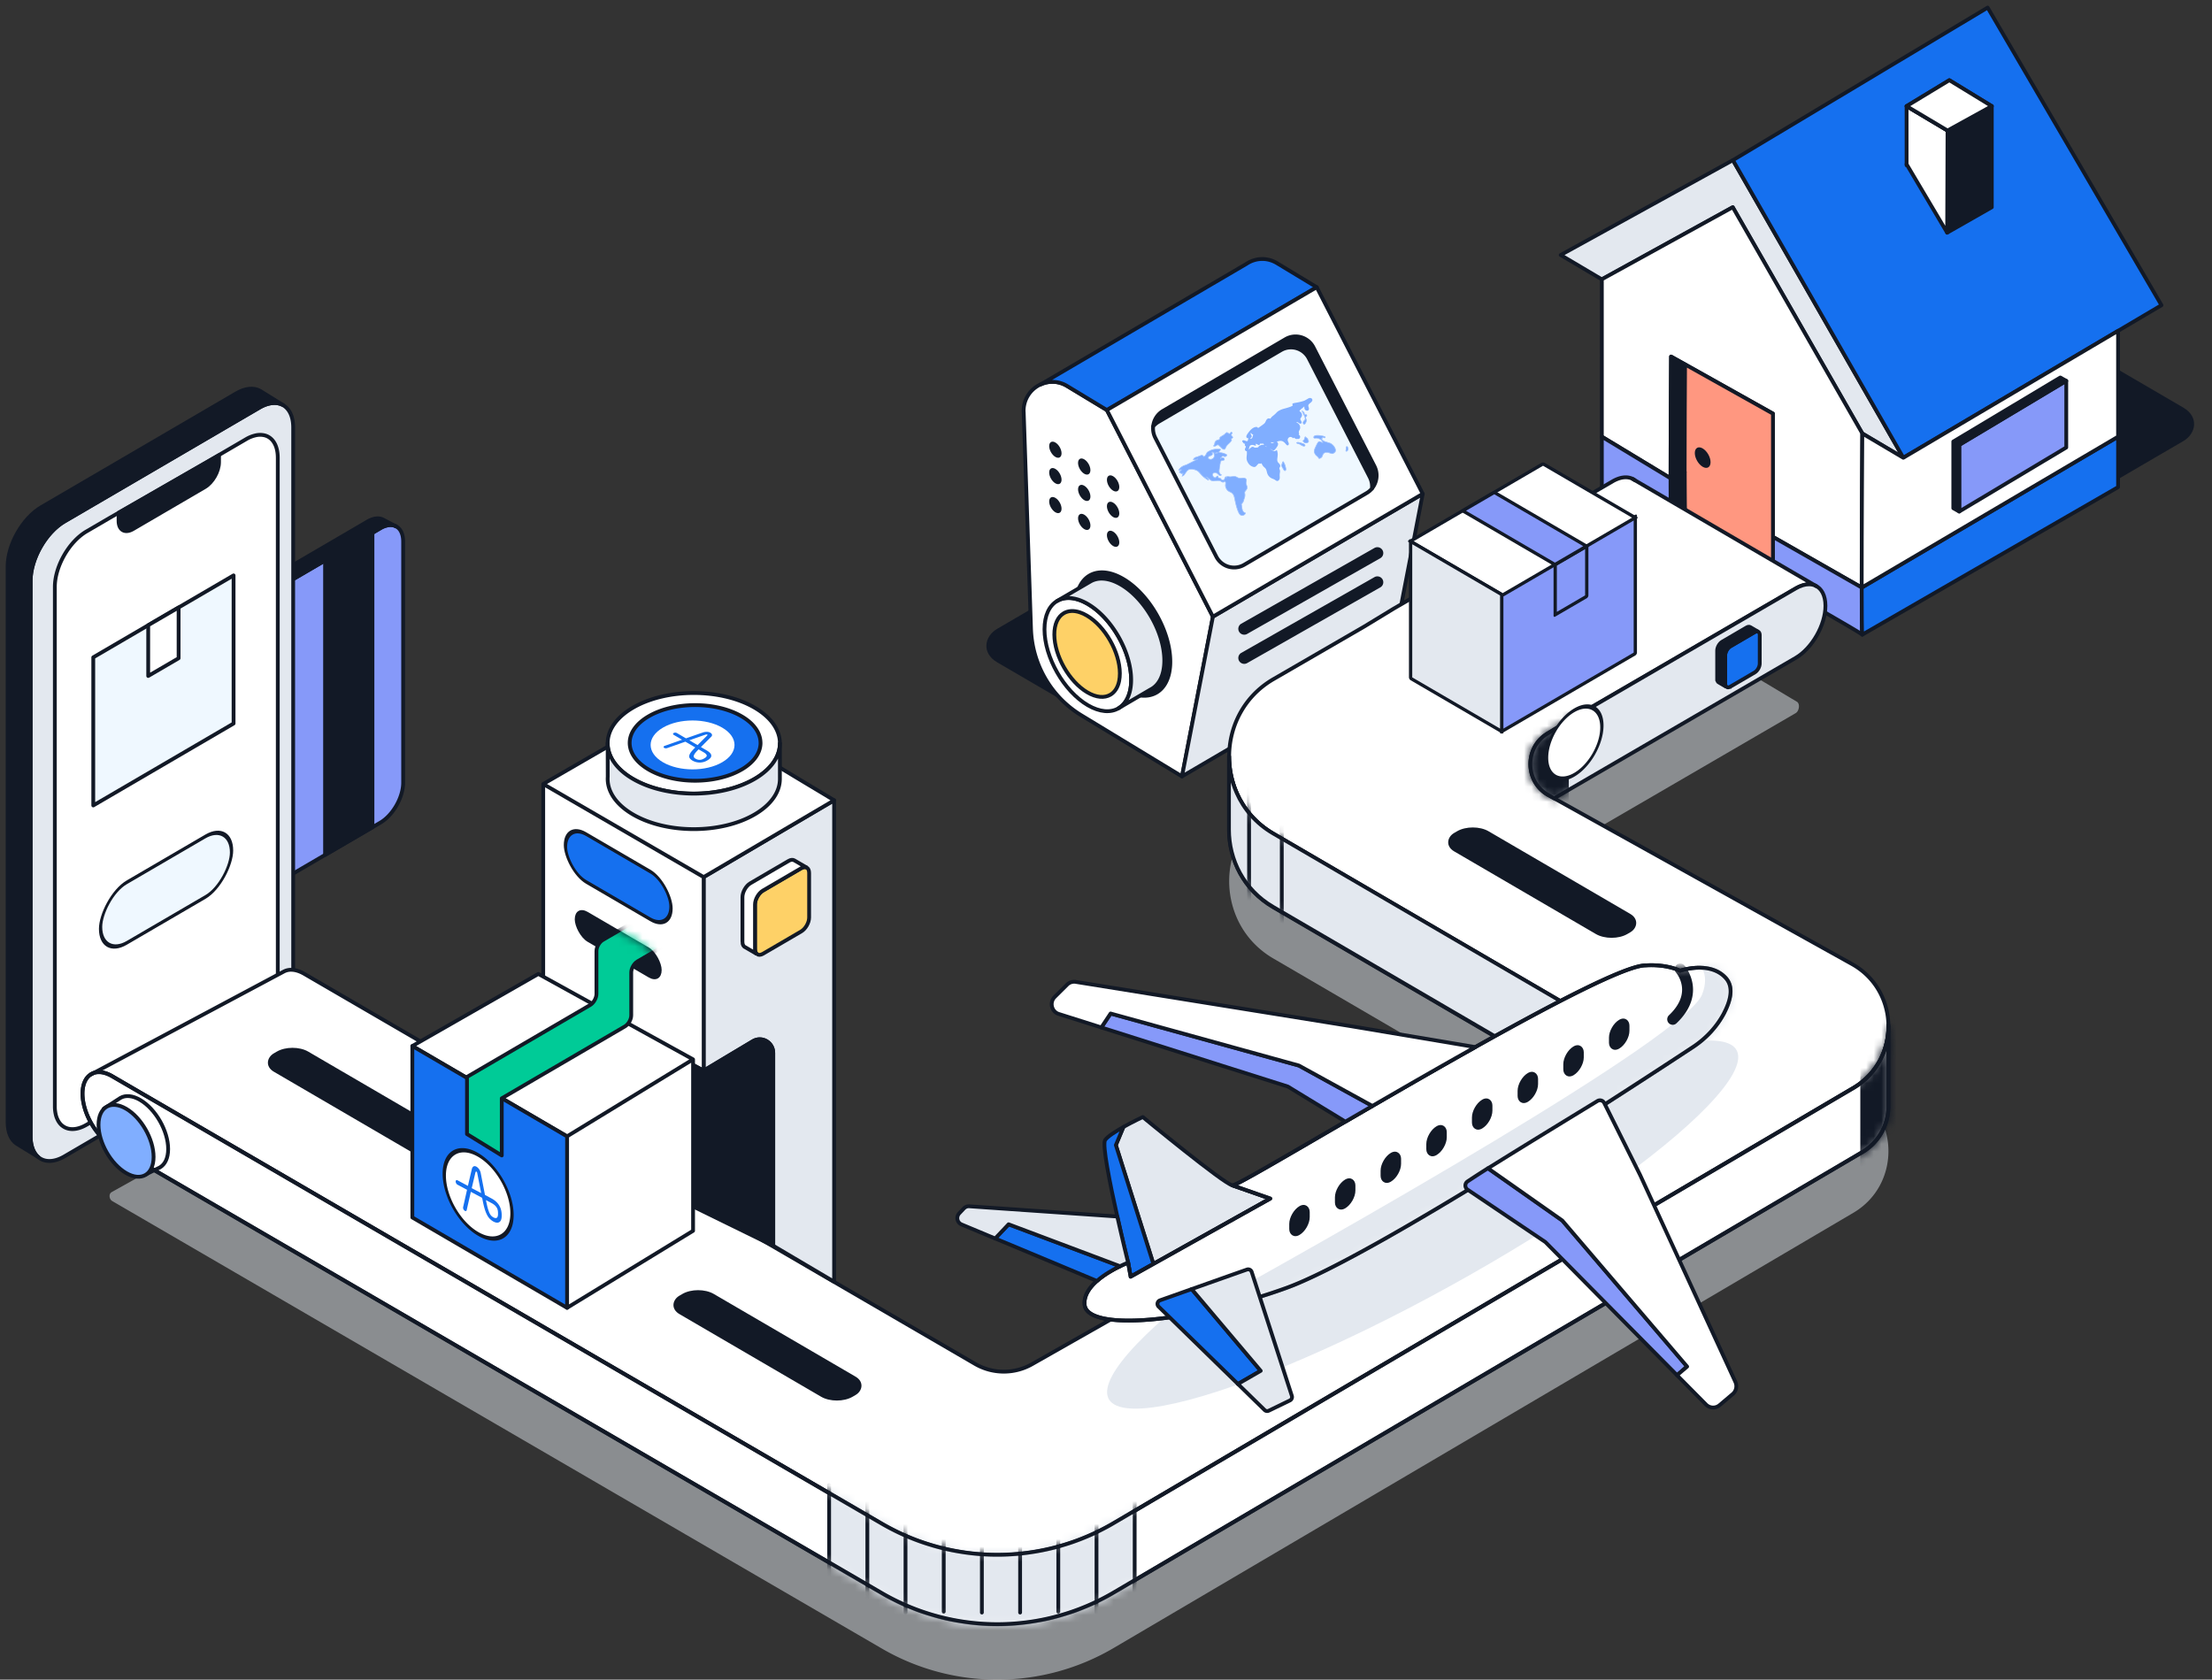 <svg width="291" height="221" viewBox="0 0 291 221" fill="none" xmlns="http://www.w3.org/2000/svg"><rect x="0" y="0" width="291" height="221" fill="#333333" stroke="none"/><rect width="32.363" height="38.589" rx="4.37" transform="matrix(.864 .504 -.864 .504 160.748 65.492)" fill="#121926"/><rect width="32.363" height="38.901" rx="4.37" transform="matrix(.864 .504 -.864 .504 263.041 39.523)" fill="#121926"/><path d="m250.391 60.23-5.393-3.194-17.044-29.767-17.223 9.487-5.413-3.204 22.655-12.478z" fill="#E3E8EF" stroke="#121926" stroke-width=".5" stroke-linecap="round" stroke-linejoin="round"/><path d="m284.352 40.157-5.705 3.371-28.255 16.7-22.417-39.154 11.774-7.053L261.486 1z" fill="#1570EF" stroke="#121926" stroke-width=".5" stroke-linecap="round" stroke-linejoin="round"/><path d="m244.918 77.305-11.684-6.669v-16.22l-11.561-6.478-1.834-1.026s-.032 4.465-.051 9.39c-.005.894-.007 1.804-.009 2.706-.005 1.354-.008 2.685-.008 3.915l-9.041-5.472V36.748l17.224-9.486 17.043 29.767s-.086 12.448-.079 20.276" fill="#fff" stroke="#121926" stroke-width=".5" stroke-linecap="round" stroke-linejoin="round"/><path d="M219.839 69.095c-5.188-2.928-9.109-5.13-9.109-5.13v-6.506l9.041 5.472c0 .752 0 1.465.003 2.123v.812l.002.505v.37l.003.319v.21c.004.483.009.883.016 1.187l.005.123a4 4 0 0 0 .022.471c0 .024.007.039.009.044zm25.15 14.405c-.237-.24-5.458-3.244-11.753-6.821v-6.04l11.684 6.668c0 3.425.019 5.97.069 6.192" fill="#8699F9" stroke="#121926" stroke-width=".5" stroke-linecap="round" stroke-linejoin="round"/><path d="M221.671 47.942c-.019 3.122-.053 9.414-.055 14.158l-1.846.828c0-1.23.002-2.562.007-3.915 0-.903.005-1.812.009-2.707.02-4.924.051-9.39.051-9.39z" fill="#121926" stroke="#121926" stroke-width=".5" stroke-linecap="round" stroke-linejoin="round"/><path d="M233.24 54.424V74.73c-3.878-2.2-8.01-4.536-11.55-6.53v-.005c-.05-.08-.067-2.69-.067-6.09 0-4.745.036-11.037.055-14.159z" fill="#FF9780" stroke="#121926" stroke-width=".5" stroke-linecap="round" stroke-linejoin="round"/><path d="M221.684 68.19v.005l-1.847.895s-.007-.02-.009-.043l-.007-.095a6 6 0 0 1-.015-.376l-.005-.124a85 85 0 0 1-.016-1.186v-.21l-.003-.319v-.37l-.002-.505v-.813c-.003-.657-.003-1.37-.003-2.122l1.847-.827c0 3.4.017 6.01.067 6.09z" fill="#121926" stroke="#121926" stroke-width=".5" stroke-linecap="round" stroke-linejoin="round"/><path d="M221.625 62.1h-.002" stroke="#121926" stroke-width=".5" stroke-linecap="round" stroke-linejoin="round"/><path d="M278.645 57.459v6.636l-33.657 19.41c-.051-.223-.068-2.767-.07-6.192z" fill="#1570EF" stroke="#121926" stroke-width=".5" stroke-linecap="round" stroke-linejoin="round"/><path d="M278.643 43.53v13.927l-33.727 19.854c-.007-7.828.08-20.276.08-20.276l5.393 3.195z" fill="#fff" stroke="#121926" stroke-width=".5" stroke-linecap="round" stroke-linejoin="round"/><path d="M262.03 13.965v13.302l-5.866 3.345.048-13.438z" fill="#121926" stroke="#121926" stroke-width=".5" stroke-linecap="round" stroke-linejoin="round"/><path d="m256.208 17.174-.048 13.438-5.338-9.006v-7.641z" fill="#fff" stroke="#121926" stroke-width=".5" stroke-linecap="round" stroke-linejoin="round"/><path d="M250.822 21.749v-.145" stroke="#121926" stroke-width=".5" stroke-linecap="round" stroke-linejoin="round"/><path d="m262.026 13.966-5.818 3.209-5.386-3.21 5.624-3.412z" fill="#fff" stroke="#121926" stroke-width=".5" stroke-linecap="round" stroke-linejoin="round"/><path d="m262.026 13.966-5.818 3.209-5.386-3.21 5.624-3.412z" fill="#fff" stroke="#121926" stroke-width=".5" stroke-linecap="round" stroke-linejoin="round"/><path d="M271.827 50.11v8.768l-14.079 8.424v-8.769l13.295-7.956z" fill="#8699F9" stroke="#121926" stroke-width=".5" stroke-linecap="round" stroke-linejoin="round"/><path d="m271.828 50.114-.784.468-13.295 7.956v8.769l-.782-.442v-8.768l14.077-8.429z" fill="#121926" stroke="#121926" stroke-width=".5" stroke-linecap="round" stroke-linejoin="round"/><ellipse cx="1.199" cy="1.208" rx="1.199" ry="1.208" transform="matrix(.864 .504 0 1 222.961 58.397)" fill="#121926"/><path d="m134.671 54.2.962 28.543c.16 4.679 2.652 8.96 6.621 11.37l13.242 8.039 4.068-21.013-13.948-27.184-5.235-3.165a3.68 3.68 0 0 0-3.513-.192h-.01a3.81 3.81 0 0 0-2.192 3.602z" fill="#fff" stroke="#121926" stroke-width=".5" stroke-miterlimit="10" stroke-linecap="round" stroke-linejoin="round"/><path d="M136.875 50.598a3.68 3.68 0 0 1 3.513.191l5.235 3.166 16.859-9.872 10.744-6.292-5.235-3.166c-1.358-.82-2.9-.664-4.041.11h-.005l-27.068 15.863z" fill="#1570EF" stroke="#121926" stroke-width=".5" stroke-miterlimit="10" stroke-linecap="round" stroke-linejoin="round"/><path d="M155.498 102.152 183.1 85.988l4.068-21.013-19.437 11.38-8.166 4.784z" fill="#E3E8EF" stroke="#121926" stroke-width=".5" stroke-miterlimit="10" stroke-linecap="round" stroke-linejoin="round"/><path d="m180.222 77.27-10.909 6.386-4.583 2.683" fill="#fff"/><path fill-rule="evenodd" clip-rule="evenodd" d="M181.875 76.221a.774.774 0 0 1-.285 1.06l-17.513 9.961a.783.783 0 0 1-1.066-.282.774.774 0 0 1 .285-1.06l17.513-9.961a.783.783 0 0 1 1.066.282m0-3.838a.774.774 0 0 1-.285 1.06l-17.513 9.961a.783.783 0 0 1-1.066-.282.774.774 0 0 1 .285-1.06l17.513-9.961a.783.783 0 0 1 1.066.282" fill="#121926"/><path d="m179.58 80.168-10.909 6.389-4.583 2.683m14.994-6.17-10.909 6.387-4.583 2.683" fill="#fff"/><path d="m145.617 53.95 13.948 27.187 8.165-4.783 19.437-11.381-13.945-27.184-10.746 6.292z" fill="#fff" stroke="#121926" stroke-width=".5" stroke-miterlimit="10" stroke-linecap="round" stroke-linejoin="round"/><path d="M151.703 56.102a2.6 2.6 0 0 1 .7-.594l10.449-6.122 5.657-3.311a2.6 2.6 0 0 1 1.089-.35 2.64 2.64 0 0 1 2.585 1.434l8.017 15.623c.247.478.333 1 .283 1.502.671-.806.83-1.967.326-2.955l-8.017-15.623a2.64 2.64 0 0 0-2.585-1.434 2.6 2.6 0 0 0-1.089.35l-5.657 3.31-10.448 6.123a2.67 2.67 0 0 0-1.307 2.045z" fill="#121926" stroke="#121926" stroke-width=".5" stroke-miterlimit="10" stroke-linecap="round" stroke-linejoin="round"/><path d="m151.985 57.604 8.017 15.623q.219.423.546.725a2.63 2.63 0 0 0 3.13.36l3.722-2.181 12.384-7.253c.273-.157.508-.361.7-.594a2.66 2.66 0 0 0-.283-1.502l-8.017-15.623a2.64 2.64 0 0 0-2.585-1.433 2.6 2.6 0 0 0-1.089.349l-5.657 3.31-10.449 6.123a2.6 2.6 0 0 0-.7.594 2.66 2.66 0 0 0 .283 1.502z" fill="#EFF8FF" stroke="#121926" stroke-width=".5" stroke-miterlimit="10" stroke-linecap="round" stroke-linejoin="round"/><path d="M143.345 75.719c.829-.484 1.89-.56 3.078-.167q.639.21 1.32.607c3.436 2.006 6.219 6.882 6.219 10.896a7.2 7.2 0 0 1-.14 1.46c-.257 1.236-.852 2.13-1.681 2.614-1.125.658-2.681.561-4.399-.442-3.434-2.008-6.218-6.884-6.22-10.896.001-2.007.697-3.415 1.823-4.072" fill="#121926" stroke="#121926" stroke-width=".5" stroke-linecap="round" stroke-linejoin="round"/><path d="M139.079 79.07c.76-.444 1.733-.514 2.821-.154q.586.193 1.21.556c3.15 1.84 5.701 6.308 5.7 9.987q0 .728-.128 1.337c-.236 1.134-.781 1.954-1.541 2.397-1.031.603-2.457.514-4.032-.405-3.147-1.84-5.698-6.31-5.7-9.986 0-1.84.639-3.13 1.67-3.733" fill="#fff" stroke="#121926" stroke-width=".5" stroke-linecap="round" stroke-linejoin="round"/><path d="m139.078 79.065 4.361-2.546c1.031-.603 2.453-.515 4.028.404 3.15 1.84 5.701 6.308 5.701 9.987-.001 1.936-.707 3.266-1.836 3.822l-.007.004-4.184 2.453c.759-.443 1.304-1.263 1.54-2.397.084-.406.13-.852.128-1.337.001-3.679-2.55-8.148-5.7-9.987a6.4 6.4 0 0 0-1.209-.556c-1.089-.36-2.062-.29-2.822.153" fill="#E3E8EF" stroke="#121926" stroke-width=".5" stroke-linecap="round" stroke-linejoin="round"/><path d="M139.95 80.678c.57-.333 1.305-.385 2.127-.106q.443.148.914.427c2.381 1.402 4.318 4.797 4.331 7.586q.001.55-.092 1.014c-.174.857-.584 1.478-1.154 1.81-.776.454-1.853.383-3.042-.32-2.378-1.404-4.316-4.799-4.331-7.587-.007-1.393.473-2.37 1.248-2.822z" fill="#FED167" stroke="#121926" stroke-width=".5" stroke-linecap="round" stroke-linejoin="round"/><path d="M162.035 56.836c-.063-.028-.113-.002-.192.103-.082.11-.118.113-.247.021-.121-.086-.203-.107-.267-.071a2 2 0 0 0-.182.158c-.117.11-.174.151-.393.282-.284.17-.308.194-.316.334-.006.112-.048.146-.232.195-.183.049-.273.105-.351.215a.7.7 0 0 0-.098.328c.001.054-.06.16-.136.237-.033.033.003.082.074.104.081.024.202-.012.326-.094.109-.075.201-.096.258-.065.021.011.14.123.265.248.252.253.286.28.385.313.153.051.246-.01.344-.23.101-.226.15-.289.442-.56.179-.17.302-.319.33-.402a.2.2 0 0 0-.011-.122l-.028-.074.081-.056c.145-.096.157-.172.043-.302-.118-.138-.126-.153-.108-.214a.3.3 0 0 1 .07-.108.2.2 0 0 0 .055-.075c.006-.045-.06-.142-.112-.165m.005.21q-.099.1-.08.208c.009.052.025.076.102.153.083.087.09.095.085.143-.003.043-.014.055-.088.095-.109.06-.125.095-.087.192.025.064.024.085-.001.135-.045.085-.136.185-.351.387-.221.21-.307.323-.388.503-.093.208-.148.256-.259.234-.091-.02-.146-.063-.388-.308-.248-.252-.277-.274-.36-.278-.052-.004-.089.01-.229.087-.13.07-.181.091-.23.091-.085.002-.097-.014-.051-.067.066-.074.128-.206.112-.237-.023-.044.024-.202.084-.282a.5.5 0 0 1 .305-.183c.186-.045.273-.12.281-.248.007-.127.024-.144.316-.316.219-.13.285-.176.376-.265.152-.147.203-.175.269-.146a1 1 0 0 1 .113.071c.13.104.232.092.318-.035q.083-.119.146-.077c.055.036.057.09.005.143" fill="#80AEFF"/><path d="M162.044 57.047q-.099.1-.08.208c.009.052.025.075.102.153.084.087.09.095.085.143-.003.043-.014.055-.088.095-.109.06-.125.095-.087.192.025.064.025.085-.001.135-.045.085-.136.185-.35.387-.222.21-.308.323-.388.503-.094.208-.148.257-.26.234-.091-.02-.145-.063-.388-.308-.248-.252-.277-.274-.359-.278-.053-.004-.09.01-.23.087-.13.07-.181.09-.23.09-.085.003-.097-.013-.051-.066.066-.074.128-.206.112-.237-.023-.044.024-.202.084-.283a.5.5 0 0 1 .305-.183c.186-.044.273-.12.281-.247.007-.127.024-.144.316-.316.219-.13.285-.176.376-.265.152-.147.203-.175.269-.146a1 1 0 0 1 .113.07c.13.105.232.093.318-.034q.083-.118.146-.078c.055.037.058.09.005.144m10.253-4.682c-.087.008-.103.014-.385.18-.242.144-.318.181-.429.217a8 8 0 0 1-1.003.231 3 3 0 0 0-.4.085q-.103.055-.033.189.039.072-.009.11c-.108.088-.43.208-.896.335-.167.045-.364.101-.439.125-.192.059-.541.24-.646.332-.044.04-.139.133-.21.21-.07.075-.213.204-.318.286-.213.166-.304.26-.362.369-.033.061-.043.073-.059.058-.034-.034-.159-.057-.227-.043-.167.034-.248.118-.366.377-.118.258-.143.285-.61.614l-.35.247-.055.041-.025-.052c-.037-.073-.108-.102-.228-.1-.21.007-.475.149-.708.38-.182.182-.453.542-.532.71-.1.207-.028.378.164.39l.063.003-.024.085-.042.174c-.031.152-.108.167-.348.07-.176-.07-.254-.08-.334-.036-.088.049-.089.075-.003.216.081.132.159.197.257.216l.061.013-.027.083c-.033.093-.018.138.063.198.079.058.08.102.002.255-.075.15-.083.213-.033.307a.22.22 0 0 0 .208.124l.064-.003-.039.044c-.027.03-.033.05-.021.069.028.041.026.222-.004.471-.051.414-.014.633.156.92.16.274.355.442.619.535.275.097.388.054.61-.23a1 1 0 0 1 .158-.153c.073-.05.081-.052.124-.028a.24.24 0 0 0 .222-.009c.058-.031.065-.032.07 0 .012.063.153.303.221.38.038.04.116.112.173.16.147.116.219.253.288.541.063.267.131.42.25.565.153.186.306.288.586.388.102.037.192.086.284.154.198.146.313.155.436.037.122-.115.161-.252.147-.498a1.7 1.7 0 0 1 .016-.492c.036-.222.034-.27-.027-.44-.055-.157-.054-.182.039-.335.085-.14.03-.318-.157-.5-.203-.198-.233-.337-.172-.768a3 3 0 0 0 .034-.38 1.8 1.8 0 0 0-.085-.51l-.031-.07-.128.076c-.115.069-.134.075-.197.07a.7.7 0 0 1-.156-.048c-.098-.046-.425-.256-.421-.27.002-.004.087.04.191.102.238.139.272.149.347.108.106-.058.4-.439.485-.627.08-.178.036-.393-.095-.471q-.066-.039.153-.097c.438-.115.667-.03 1.006.375.118.14.169.177.238.17.067-.008.108-.044.14-.124.031-.079.018-.143-.068-.34-.077-.18-.086-.274-.037-.398a.38.38 0 0 1 .329-.247.43.43 0 0 1 .287.118l.044.054.127-.077.162.1c.088.056.171.102.182.102.011.001.023-.015.026-.037.005-.037.009-.037.065-.013a.32.32 0 0 0 .255-.017c.091-.05.139-.157.129-.282-.01-.093-.041-.143-.123-.2q-.072-.052-.053-.06c.032-.018.047-.138.025-.2-.045-.134-.034-.191.074-.41a.6.6 0 0 0 .083-.357.69.69 0 0 0-.409-.588c-.098-.04-.103-.046-.064-.067.071-.039.136-.02.261.072q.27.202.379.044c.054-.079.042-.14-.061-.326-.115-.206-.115-.223.009-.402.105-.152.136-.244.126-.37a.54.54 0 0 0-.264-.426l-.078-.043.024-.05q.056-.117.339-.338a3 3 0 0 0 .216-.186l.057-.058c.006-.003.012.05.013.119.001.277.164.46.395.441a.2.2 0 0 0 .19-.14c.033-.085.03-.14-.018-.301-.085-.284-.059-.355.205-.565.178-.14.265-.25.281-.35.029-.191-.127-.333-.349-.313m-5.75 6.362c.12.067.138.084.073.068a.5.5 0 0 1-.176-.103c-.04-.04-.025-.036.103.035m-.264-.198q.03.035-.054.011c-.12-.035-.228-.02-.4.05-.164.07-.194.09-.264.195-.058.087-.073.091-.322.113-.177.015-.18.013-.267-.046-.172-.118-.323-.07-.568.179-.075.074-.136.136-.137.134l.057-.222a1 1 0 0 1 .1-.276c.057-.078.167-.125.298-.13.062-.002.173.02.297.06.162.05.197.056.192.03a.1.1 0 0 1 .005-.05c.006-.01 0-.04-.013-.067a.16.16 0 0 1-.007-.092c.012-.044.014-.044.228.067.118.06.225.107.237.1a.4.4 0 0 0 .058-.109l.04-.1.188-.005c.262-.008.279-.004.291.067a.2.2 0 0 0 .041.091m-1.615-1.094c.006-.055-.001-.08-.065-.192-.091-.161-.097-.235-.025-.28q.018-.014.031.03c.02.067.088.127.178.16l.083.03-.024.064c-.013.035-.032.11-.043.167-.039.209-.145.333-.252.294a.4.4 0 0 1-.079-.038c-.031-.021-.029-.024.043-.054.093-.04.141-.097.153-.181m2.505.744.063.008c.034.005.141.007.239.004l.18-.004-.121.058c-.176.082-.286.074-.339-.024zm-3.616 4.679a4 4 0 0 0-.276.025c-.211.025-.302.005-.539-.121-.215-.115-.307-.13-.624-.091-.29.035-.308.035-.486.007-.117-.02-.164-.019-.221.004-.04.017-.09.025-.112.018-.076-.023-.137.042-.202.22-.052.143-.094.198-.173.222-.088.03-.172-.006-.24-.102-.078-.113-.103-.13-.25-.175-.111-.032-.138-.048-.16-.089-.018-.035-.02-.059-.006-.082.044-.065-.039-.119-.137-.088a.3.3 0 0 0-.122.095c-.095.108-.166.137-.239.1a.5.5 0 0 1-.208-.272c-.032-.14.055-.268.203-.302.147-.034.293.033.486.22.098.096.143.128.208.148.094.03.181.01.225-.055.05-.069.041-.102-.028-.13-.147-.059-.229-.21-.236-.427-.005-.143.145-1.103.19-1.223.033-.083.095-.117.249-.138.155-.022.21-.052.241-.139.021-.059.019-.077-.015-.14-.069-.13-.211-.175-.369-.12q-.068.023-.053.002a.8.8 0 0 1 .167-.165c.055-.044.059-.044.112-.007a.32.32 0 0 0 .35.02c.129-.07.177-.21.094-.28-.057-.052-.332-.171-.484-.21a3 3 0 0 0-.519-.068c-.031 0-.025-.011.035-.074a1 1 0 0 0 .185-.305c.008-.048-.018-.057-.214-.075a2.5 2.5 0 0 0-.641.025 1.9 1.9 0 0 0-.689.242c-.228.124-.243.134-.299.212-.033.044-.09.145-.129.223-.071.149-.152.242-.232.265-.042.011-.05.006-.076-.042-.029-.054-.092-.096-.172-.113-.075-.016-.165.007-.33.081-.097.043-.254.1-.35.126-.232.062-.368.136-.442.237a.5.5 0 0 0-.069.13c-.019.075.004.085.178.079l.131-.005-.215.108c-.118.058-.392.198-.612.31-.338.174-.416.21-.536.24a1.6 1.6 0 0 0-.615.338c-.185.177-.32.4-.232.384l.172-.036c.172-.035.175-.024.012.093-.167.123-.165.2.01.287q.1.048.109.082c.007.029.023.03.122.01l.113-.024-.067.177a1 1 0 0 0-.063.189c.014.025.11-.005.213-.068.104-.066.116-.08.303-.347a5 5 0 0 1 .238-.323.7.7 0 0 1 .356-.17c.285-.042.742.073.99.247.058.042.165.149.291.294.237.273.397.427.625.596.235.173.504.334.529.314.027-.022-.007-.129-.074-.236a1 1 0 0 1-.051-.09 1 1 0 0 1 .109.096c.324.313.444.352.906.3.447-.05.533-.04.737.087.181.114.259.128.37.068a.2.2 0 0 0 .076-.06q.03-.052.085.053c.035.065.035.084.018.297a.85.85 0 0 0 .086.522c.115.248.245.37.534.504.237.112.308.168.404.328.094.159.139.3.213.681.193.99.469 1.777.689 1.965a.46.46 0 0 0 .32.124.52.52 0 0 0 .375-.198c.051-.075.084-.157.072-.18a.3.3 0 0 0-.09-.043.43.43 0 0 1-.234-.19c-.074-.112-.112-.243-.145-.509a3 3 0 0 0-.05-.312q-.021-.09.044-.15a.95.95 0 0 0 .258-.487c.012-.058.039-.145.059-.194a1.2 1.2 0 0 0 .071-.674c-.026-.15-.007-.21.117-.357.216-.258.242-.41.121-.727-.083-.216-.089-.259-.051-.448.035-.178.034-.228.001-.318-.049-.135-.225-.223-.425-.216m.361.546c-.035.176-.027.248.051.438.127.313.099.46-.144.733a.38.38 0 0 0-.094.341q.053.287-.015.512c-.151.499-.189.603-.257.697a1 1 0 0 1-.118.134c-.066.053-.067.061-.04.183.015.06.038.2.053.314.032.25.055.335.124.465.068.129.16.223.262.264.094.036.095.041.013.148a.4.4 0 0 1-.135.113.39.39 0 0 1-.491-.08c-.201-.204-.48-1.033-.644-1.915-.062-.328-.109-.483-.194-.643-.113-.212-.176-.264-.541-.443a.85.85 0 0 1-.348-.293.93.93 0 0 1-.152-.665c.03-.19.005-.298-.087-.372-.058-.05-.094-.047-.121.008q-.08.158-.363-.01a1.3 1.3 0 0 0-.215-.104c-.095-.032-.303-.032-.512-.002-.449.064-.593.025-.861-.232q-.214-.206-.358-.25c-.073-.023-.13-.017-.115.011a1 1 0 0 0 .103.08.5.5 0 0 1 .163.184l.069.116-.049-.02c-.081-.034-.551-.379-.674-.495a6 6 0 0 1-.427-.465c-.167-.197-.432-.344-.742-.41-.3-.063-.496-.059-.669.014-.153.067-.238.15-.426.427a3 3 0 0 1-.236.314c-.071.073-.158.126-.168.105a.8.8 0 0 1 .056-.176.6.6 0 0 0 .051-.176.4.4 0 0 0-.131.011c-.084.015-.123.016-.138-.001a.4.4 0 0 0-.106-.067c-.054-.026-.092-.056-.1-.078-.015-.038.003-.057.171-.175.047-.035.065-.058.067-.095.003-.026-.003-.055-.013-.063a.4.4 0 0 0-.154.012.5.5 0 0 1-.142.018c-.01-.019.163-.215.267-.304.132-.11.407-.25.539-.274.071-.012.227-.088.86-.409.426-.215.781-.4.789-.41.035-.042-.022-.044-.15-.004-.15.046-.397.07-.402.04-.005-.027.056-.123.11-.167.064-.056.198-.112.392-.164.09-.024.228-.073.306-.11.193-.088.247-.1.338-.07.061.02.083.038.11.084.043.077.087.084.186.03.093-.05.155-.128.23-.286.029-.067.082-.159.116-.204.057-.076.071-.088.271-.194.317-.169.63-.252.993-.264.158-.005.449.017.457.033.011.02-.087.178-.155.254-.091.1-.127.116-.316.152a1 1 0 0 0-.187.045c-.045.025-.211-.027-.3-.092-.089-.067-.129-.062-.153.017-.01.036-.005.06.03.118.038.065.04.08.022.13-.031.08-.095.125-.269.192-.18.07-.239.117-.271.223-.027.092-.006.153.068.205.171.121.46.087.624-.07.12-.116.173-.323.131-.51-.019-.085-.016-.102.013-.117a.3.3 0 0 1 .12-.017.7.7 0 0 0 .308-.065c.068-.037.344-.037.544.002.182.033.328.082.497.167.134.065.153.105.097.185-.048.066-.088.086-.18.092a.24.24 0 0 1-.209-.08l-.035-.04-.085.057c-.142.093-.341.337-.298.363a.4.4 0 0 0 .125-.04c.186-.08.319-.062.379.05.025.047.009.148-.024.167-.01.005-.087.02-.173.035-.172.027-.227.059-.272.15-.049.098-.208 1.109-.203 1.282.005.144.009.166.065.268a.37.37 0 0 0 .124.156.3.3 0 0 0 .084.045c.037.003.018.037-.031.064-.086.047-.161.014-.325-.14-.16-.149-.276-.215-.404-.23-.078-.01-.096-.005-.203.054s-.124.073-.15.127c-.039.081-.031.19.023.294.098.183.266.288.374.23a.5.5 0 0 0 .109-.097.5.5 0 0 1 .108-.097c.051-.027.089-.022.07.01s-.001.106.037.153c.027.033.079.06.176.088.137.043.18.075.228.166.057.106.22.151.335.094.073-.035.124-.112.194-.29q.074-.189.089-.087c.006.048.061.109.087.095.009-.005.014-.029.01-.053-.007-.051.039-.112.091-.124a1 1 0 0 1 .179.015c.172.026.195.026.483-.007.341-.04.426-.025.658.112a.72.72 0 0 0 .506.1c.242-.032.342-.033.439-.006.109.03.16.064.201.142.038.072.038.135 0 .324m-4.245-3.732c-.021.019-.019.037.005.08a.57.57 0 0 1 .013.35.453.453 0 0 1-.54.286c-.146-.035-.204-.122-.146-.224.037-.065.108-.108.281-.172.145-.052.215-.115.246-.22.02-.066.018-.084-.021-.158-.047-.088-.037-.118.022-.067a.4.4 0 0 0 .098.06c.072.034.072.035.042.065" fill="#80AEFF"/><path d="M163.921 63.077c.038.071.037.134-.001.323-.035.177-.027.248.052.438.127.314.098.46-.144.734a.37.37 0 0 0-.094.34c.035.19.028.364-.016.513-.151.498-.189.603-.257.696a1 1 0 0 1-.118.135c-.065.052-.066.06-.039.182.015.06.037.201.052.314.033.251.055.336.124.465.069.13.16.223.262.264.094.036.095.042.014.148a.4.4 0 0 1-.135.114.39.39 0 0 1-.492-.08c-.2-.205-.48-1.034-.644-1.916-.062-.328-.108-.483-.194-.643-.112-.211-.176-.264-.54-.442a.85.85 0 0 1-.349-.294.93.93 0 0 1-.151-.665c.029-.19.004-.298-.087-.371-.059-.05-.095-.047-.122.007q-.079.158-.362-.01a1.3 1.3 0 0 0-.215-.104c-.095-.031-.304-.032-.512-.002-.449.065-.593.026-.861-.232q-.214-.206-.358-.25c-.074-.023-.13-.017-.116.011a1 1 0 0 0 .103.08.5.5 0 0 1 .163.185l.07.116-.049-.021c-.081-.034-.551-.379-.675-.495a7 7 0 0 1-.427-.465c-.166-.197-.432-.344-.741-.409-.3-.064-.496-.06-.669.014-.154.066-.238.15-.426.427-.093.135-.2.277-.236.314-.072.073-.158.125-.169.105a.8.8 0 0 1 .056-.177c.035-.089.059-.168.051-.175s-.066-.002-.131.01c-.084.016-.123.016-.137 0a.4.4 0 0 0-.107-.068c-.053-.026-.092-.056-.1-.078-.014-.038.004-.057.172-.174.046-.035.064-.058.067-.096.003-.026-.003-.055-.013-.063a.4.4 0 0 0-.155.012.5.5 0 0 1-.141.019c-.011-.02.162-.216.266-.305.133-.11.407-.249.54-.274.07-.012.227-.087.859-.409.427-.215.781-.4.789-.41.036-.042-.021-.043-.15-.004-.15.046-.397.07-.401.041-.006-.027.056-.123.109-.167.064-.056.199-.112.392-.164.09-.025.229-.074.307-.11.193-.088.246-.1.337-.07.061.02.084.037.11.084.043.077.088.083.186.03.093-.051.155-.129.23-.287.03-.067.083-.158.117-.203.056-.077.071-.088.271-.195a2.2 2.2 0 0 1 .992-.263c.159-.005.449.017.458.033.01.019-.087.178-.156.253-.09.1-.127.117-.315.153a1 1 0 0 0-.188.045c-.045.024-.211-.027-.3-.093-.088-.067-.129-.062-.152.017-.011.036-.005.061.029.118.038.065.041.08.022.13-.03.08-.094.126-.268.192-.181.07-.24.117-.271.223-.028.093-.007.153.068.206.171.12.46.086.623-.07a.56.56 0 0 0 .131-.511c-.018-.085-.016-.101.013-.117a.3.3 0 0 1 .121-.016.7.7 0 0 0 .308-.066c.068-.037.343-.037.543.002.183.033.329.083.497.167.134.065.154.106.097.186-.047.066-.087.085-.179.092a.25.25 0 0 1-.21-.081l-.034-.04-.086.058c-.142.092-.341.337-.297.362a.5.5 0 0 0 .125-.04c.185-.08.319-.061.378.05.025.047.01.149-.024.167a2 2 0 0 1-.172.035c-.173.028-.227.059-.272.15-.049.098-.208 1.109-.204 1.283.005.143.009.165.065.267a.38.38 0 0 0 .209.201c.036.003.018.038-.032.065-.085.046-.161.014-.325-.14-.16-.15-.275-.215-.403-.23-.078-.01-.097-.005-.204.053-.107.059-.124.073-.15.127-.039.082-.031.191.024.294.097.184.266.289.373.23a.5.5 0 0 0 .109-.097.5.5 0 0 1 .108-.096c.051-.028.09-.022.071.009-.019.032-.002.107.037.154.026.033.078.06.176.088.137.043.179.074.228.165.056.106.219.152.335.095.072-.036.123-.113.193-.291.048-.125.081-.156.089-.086.007.047.062.108.088.094.009-.005.013-.028.009-.053-.006-.05.04-.112.092-.123a1 1 0 0 1 .178.015c.173.025.196.026.483-.008.342-.04.427-.025.658.112a.73.73 0 0 0 .507.1c.241-.031.342-.033.438-.006.11.03.16.065.202.143m7.808-8.555c-.077.01-.11.005-.125-.017q-.021-.03-.002-.041c.012-.007.025-.031.031-.055.01-.035.002-.058-.046-.13-.084-.125-.137-.176-.214-.202-.037-.012-.069-.03-.072-.04-.009-.03-.043-.013-.051.024-.006.028.029.103.156.346.213.408.292.631.262.747a.44.44 0 0 1-.116.163 1 1 0 0 0-.13.16c-.092.175.035.424.192.375.12-.04.288-.36.286-.544a.4.4 0 0 0-.061-.213c-.077-.144-.074-.18.024-.262.095-.081.114-.147.07-.23-.046-.082-.081-.097-.204-.081m-.405-.382c.001-.033.08.007.137.073a.7.7 0 0 1 .084.119c.031.057.032.07.004.11l-.029.042-.099-.16a1 1 0 0 1-.097-.184m.47 1c.066.14.063.236-.009.393-.132.28-.228.336-.31.18a.23.23 0 0 1 .008-.228 2 2 0 0 1 .125-.144c.095-.097.141-.196.128-.274-.008-.054.006-.037.058.073m.024-.349a.2.2 0 0 0-.084.114l-.021.066-.012-.044a2.4 2.4 0 0 0-.115-.307l-.029-.054.054.016a.3.3 0 0 0 .115.002c.177-.041.237.096.092.207" fill="#80AEFF"/><path d="M171.551 54.337c.03.056.031.07.003.109l-.029.042-.098-.16a1 1 0 0 1-.097-.182c.001-.033.08.007.137.072a.7.7 0 0 1 .084.118m.271.452a.2.2 0 0 0-.083.114l-.021.066-.013-.044a2 2 0 0 0-.114-.307l-.029-.054.054.016a.3.3 0 0 0 .115.002c.176-.042.236.096.091.207m-.022.349c.067.14.064.237-.009.394-.132.28-.228.336-.311.18a.23.23 0 0 1 .008-.228 2 2 0 0 1 .126-.144c.095-.097.142-.197.128-.275-.008-.054.006-.037.058.073m.225 2.68c.001.043.016.078.059.142.054.08.058.09.04.142q-.017.054-.088.102c-.18.121-.457.055-.558-.13l-.036-.07.06-.044a.5.5 0 0 0 .127-.22c.021-.096.077-.227.096-.226.008 0 .028.017.044.037a.7.7 0 0 0 .128.096c.109.064.127.088.128.17" fill="#80AEFF"/><path d="M171.927 57.593a.7.7 0 0 1-.149-.12c-.033-.035-.066-.059-.076-.053a.5.5 0 0 0-.071.124c-.055.122-.08.227-.061.256-.034.032-.083.09-.13.13l-.072.06.03.065c.044.1.142.191.253.233.214.08.46.003.522-.163a.19.19 0 0 0-.045-.208c-.035-.036-.044-.06-.048-.127-.008-.098-.026-.12-.153-.197m.096.222c0 .043.015.079.058.142.054.08.058.09.04.142q-.017.054-.088.102c-.179.12-.456.055-.556-.13l-.037-.07.061-.044c.037-.03.12-.161.112-.175a.2.2 0 0 0 .014-.045c.021-.095.077-.225.096-.224.008 0 .028.017.044.036a.7.7 0 0 0 .128.096c.108.063.127.087.128.17m-.63.507c-.055-.016-.202-.056-.327-.095a1.3 1.3 0 0 0-.313-.062c-.093.003-.199.036-.206.065-.009.03.043.114.091.147a.7.7 0 0 0 .19.058.5.5 0 0 1 .27.121c.132.097.352.187.458.185.126-.003.202-.106.148-.208-.041-.076-.196-.182-.311-.211m.267.301c-.022.065-.084.07-.243.026a.8.8 0 0 1-.283-.14.56.56 0 0 0-.286-.13c-.262-.051-.32-.145-.097-.155.05-.002.178.025.309.063.125.038.267.079.314.09a.6.6 0 0 1 .268.166c.025.03.029.048.018.08" fill="#80AEFF"/><path d="M171.661 58.623c-.022.065-.084.07-.243.026a.8.8 0 0 1-.283-.141.56.56 0 0 0-.286-.13c-.263-.05-.32-.144-.097-.154.05-.002.178.024.309.063.125.038.266.078.314.09a.57.57 0 0 1 .267.165c.025.03.03.049.019.081m3.536-.225c-.135-.098-.161-.108-.513-.214a7 7 0 0 1-.45-.147.74.74 0 0 1-.291-.234l-.052-.076.082-.05c.051-.031.081-.06.079-.073q-.005-.02-.05.004c-.026.015-.045.017-.044.005.003-.043.057-.044.179 0 .121.04.133.041.183.008.065-.043.073-.112.021-.17-.066-.075-.609-.192-.932-.2-.198-.006-.336.012-.441.056a.24.24 0 0 0-.136.108c-.097.144-.014.288.159.271.232-.021.271-.018.422.025.239.07.432.221.521.411l.045.095-.077-.04c-.198-.1-.235-.114-.313-.113-.169.003-.247.1-.488.604-.209.441-.245.552-.239.733.005.137.006.142.094.308.092.168.093.171.252.304.136.116.167.148.213.236.064.12.088.13.209.1a.6.6 0 0 0 .288-.19 1 1 0 0 0 .102-.21c.075-.208.112-.26.24-.33a.44.44 0 0 1 .248-.061c.123-.006.186.007.438.084.338.104.365.104.536-.002a.56.56 0 0 0 .241-.266q.063-.186-.116-.518a1.3 1.3 0 0 0-.41-.458m.406 1.066c-.071.092-.27.208-.343.202a4 4 0 0 1-.324-.089c-.237-.073-.301-.084-.424-.08a.45.45 0 0 0-.277.077c-.162.088-.193.128-.263.334-.065.195-.115.26-.254.335a.5.5 0 0 1-.156.06c-.04.002-.051-.008-.076-.066-.04-.09-.116-.172-.268-.297-.208-.171-.298-.342-.298-.571-.001-.145.038-.26.233-.67.2-.423.242-.486.354-.547.097-.053.131-.049.273.032.121.068.226.104.258.087.037-.02-.01-.141-.106-.273a.96.96 0 0 0-.894-.375c-.116.018-.167-.004-.186-.079-.028-.113.15-.221.387-.233a3.2 3.2 0 0 1 .72.072c.255.053.326.081.346.134.027.067-.041.077-.185.027a.4.4 0 0 0-.155-.03c-.033.019-.072.076-.073.109 0 .015-.014.034-.03.043-.102.055.113.32.344.424.042.02.246.086.45.147.354.105.378.116.513.214.199.147.273.23.391.45.148.279.159.415.043.563" fill="#80AEFF"/><path d="M175.559 58.9c.148.28.159.416.043.564-.071.092-.27.208-.342.201a4 4 0 0 1-.325-.088c-.237-.074-.301-.084-.424-.08a.45.45 0 0 0-.277.077c-.161.088-.193.127-.263.334-.065.194-.114.26-.254.335a.5.5 0 0 1-.155.06c-.041.001-.051-.008-.077-.066-.04-.09-.115-.172-.268-.297-.207-.172-.298-.342-.298-.571-.001-.146.038-.26.233-.67.2-.424.242-.486.354-.547.097-.053.131-.049.273.031.121.069.226.105.258.087.038-.02-.009-.14-.106-.272a.96.96 0 0 0-.894-.375c-.116.017-.166-.004-.186-.079-.028-.113.15-.222.387-.233a3.2 3.2 0 0 1 .72.072c.255.053.326.08.347.134.026.067-.042.077-.186.027a.4.4 0 0 0-.155-.03c-.033.018-.072.076-.073.108 0 .015-.014.035-.03.043-.101.056.113.321.344.425.043.02.246.086.451.147.353.105.378.116.512.213.2.147.274.23.391.45m-6.85 1.882a.34.34 0 0 0-.054.149c-.005.044-.022.093-.038.108-.015.014-.024.033-.015.042.007.01.001.045-.012.08-.044.111-.032.156.13.434.176.308.192.328.267.36.126.049.232-.073.217-.25a4 4 0 0 0-.062-.31 1.8 1.8 0 0 0-.149-.42c-.145-.303-.189-.332-.284-.193m.422 1.045c-.031.079-.064.097-.128.07-.044-.02-.062-.044-.121-.155a3 3 0 0 0-.158-.259c-.083-.116-.091-.135-.093-.2a.3.3 0 0 1 .033-.139.6.6 0 0 0 .045-.172c.01-.097.043-.177.083-.201.01-.005.037.024.066.072.169.268.328.844.273.984" fill="#80AEFF"/><path d="M169.129 61.823c-.031.08-.064.097-.128.07-.044-.02-.062-.044-.121-.154a3 3 0 0 0-.158-.259c-.082-.116-.09-.134-.093-.2a.3.3 0 0 1 .033-.138.6.6 0 0 0 .045-.173c.011-.096.043-.177.083-.2.011-.006.037.023.067.072.168.268.328.842.272.982m7.939-3.016a.23.23 0 0 0-.007.12.4.4 0 0 1-.002.148c-.033.126-.045.256-.026.29.025.048.116.06.18.025.155-.087.211-.316.129-.526-.064-.168-.214-.198-.274-.057m.246.332a.25.25 0 0 1-.131.191c-.109.06-.125-.006-.064-.248.031-.121.032-.154.01-.182-.021-.024-.022-.045-.007-.076.027-.052.034-.056.078-.042.075.022.137.216.114.357" fill="#80AEFF"/><path d="M177.313 59.133a.25.25 0 0 1-.131.191c-.109.06-.125-.006-.064-.247.031-.121.032-.154.01-.182-.02-.025-.022-.045-.006-.076.026-.052.033-.056.077-.042.075.022.137.215.114.356" fill="#80AEFF"/><path d="M51.35 70.369v31.726c0 1.676-1.007 3.667-2.352 4.797q-.315.266-.65.463l-1.036.606-4.55 2.656-1.685.984-10.457 6.106a2.9 2.9 0 0 1-1.066.394c-.162-.335-.251-.758-.251-1.257V85.118c0-1.937 1.343-4.291 3.003-5.26l10.456-6.106 6.236-3.64 1.036-.607c.375-.22.735-.349 1.065-.394.162.336.251.758.251 1.258" fill="#fff" stroke="#121926" stroke-width=".5" stroke-miterlimit="10" stroke-linecap="round" stroke-linejoin="round"/><path d="M53.036 71.252v31.726c0 1.937-1.344 4.291-3.002 5.26l-1.036.606-6.236 3.64-10.456 6.106c-1.232.72-2.29.471-2.752-.496-.162-.335-.251-.758-.251-1.257V85.111c0-1.937 1.343-4.291 3.003-5.26l10.456-6.106 6.236-3.64 1.036-.607a2.9 2.9 0 0 1 1.065-.394c.352-.05.67-.006.944.122l.007.004c.606.288.986.993.986 2.022" fill="#8699F9" stroke="#121926" stroke-width=".5" stroke-miterlimit="10" stroke-linecap="round" stroke-linejoin="round"/><path d="M48.999 70.111v38.74l-6.235 3.64v-38.74z" fill="#121926" stroke="#121926" stroke-width=".5" stroke-miterlimit="10" stroke-linecap="round" stroke-linejoin="round"/><path d="M52.045 69.232a1.65 1.65 0 0 0-.944-.122 2.9 2.9 0 0 0-1.065.394l-1.037.606-6.235 3.64-10.457 6.107c-1.659.969-3.003 3.323-3.003 5.26v31.726c0 .499.09.922.251 1.257-1.132.161-1.938-.649-1.938-2.147V84.227c0-1.937 1.346-4.291 3.005-5.26l10.456-6.106 6.236-3.64 1.036-.607c.773-.452 1.48-.522 2.011-.27l.005.001.1.054.037.022z" fill="#121926" stroke="#121926" stroke-width=".5" stroke-miterlimit="10" stroke-linecap="round" stroke-linejoin="round"/><path d="m52.047 69.232.007.004.056.03" stroke="#121926" stroke-width=".5" stroke-miterlimit="10" stroke-linecap="round" stroke-linejoin="round"/><path d="M38.57 56.252v73.11c0 2.877-1.995 6.377-4.46 7.813L8.49 152.138c-1.381.808-2.619.796-3.436.119l-.02-.012c-.395-.332-.69-.827-.858-1.458a5 5 0 0 1-.149-1.251V76.423c0-2.88 1.998-6.375 4.463-7.815l3.288-1.922 17.808-10.4 4.523-2.64c.444-.26.876-.436 1.283-.528.693-.163 1.317-.093 1.823.181l.05.03c.806.473 1.305 1.484 1.305 2.922" fill="#fff"/><path d="M38.57 56.252v73.11c0 2.877-1.995 6.377-4.46 7.813L8.49 152.138c-1.381.808-2.619.796-3.436.119l-.02-.012c-.395-.332-.69-.827-.858-1.458a5 5 0 0 1-.149-1.251V76.423c0-2.88 1.998-6.375 4.463-7.815l3.288-1.922 17.808-10.4 4.523-2.64c.444-.26.876-.436 1.283-.528.693-.163 1.317-.093 1.823.181l.05.03c.806.473 1.305 1.484 1.305 2.922" fill="#E3E8EF" stroke="#121926" stroke-width=".5" stroke-miterlimit="10" stroke-linecap="round" stroke-linejoin="round"/><path d="M36.544 60.22v68.33c0 2.687-1.866 5.959-4.17 7.301l-20.989 12.135c-1.29.755-2.446.742-3.21.109l-.018-.009a2.3 2.3 0 0 1-.594-.794 3 3 0 0 1-.21-.57 4.7 4.7 0 0 1-.138-1.169V77.221c0-2.69 1.868-5.957 4.17-7.303l3.075-1.795 13.688-7.871 4.225-2.467a4.3 4.3 0 0 1 1.2-.492 2.6 2.6 0 0 1 1.237-.013q.248.063.468.182l.045.027c.753.442 1.22 1.388 1.22 2.731" fill="#fff" stroke="#121926" stroke-width=".5" stroke-miterlimit="10" stroke-linecap="round" stroke-linejoin="round"/><path d="M37.219 53.293c-.509-.274-1.13-.345-1.825-.182-.405.092-.837.27-1.28.529l-4.524 2.639-17.81 10.4-3.288 1.92c-2.466 1.44-4.46 4.938-4.46 7.817v73.11q.002.696.148 1.252c.165.633.46 1.126.858 1.458l-2.68-1.645-.152-.092C1.458 150.007 1 149.02 1 147.639V74.531c0-2.879 1.998-6.379 4.46-7.817l25.62-14.961c1.223-.716 2.33-.789 3.136-.328l.118.07 2.885 1.793z" fill="#121926" stroke="#121926" stroke-width=".5" stroke-miterlimit="10" stroke-linecap="round" stroke-linejoin="round"/><path d="M28.814 59.889v.924c0 1.21-.842 2.683-1.876 3.287l-9.465 5.528c-1.038.603-1.875.114-1.875-1.097v-1.06l13.218-7.582z" fill="#121926" stroke="#121926" stroke-width=".5" stroke-miterlimit="10" stroke-linecap="round" stroke-linejoin="round"/><path d="M30.728 75.707v19.49L12.27 105.976v-19.49l7.227-4.223 3.998-2.333z" fill="#EFF8FF" stroke="#121926" stroke-width=".5" stroke-miterlimit="10" stroke-linecap="round" stroke-linejoin="round"/><path d="M23.496 79.928v6.68l-3.998 2.333v-6.68z" fill="#fff" stroke="#121926" stroke-width=".5" stroke-miterlimit="10" stroke-linecap="round" stroke-linejoin="round"/><path opacity=".5" d="M248.433 151.464c0 3.1-1.489 6.205-4.485 8.029l-.067.041-97.337 57.278a30.21 30.21 0 0 1-30.554.08L14.768 158.028c-.412-.24-.494-.945-.077-1.177l22.593-12.589.057-.031c.28-.151.602-.228.952-.228.526 0 1.118.174 1.746.541l88.236 51.314a7.52 7.52 0 0 0 7.499.036l68.286-38.798 2.279-1.295c2.698-1.535 2.722-5.458.038-7.02l-38.864-22.672c-2.254-1.315-3.854-3.204-4.794-5.336a12 12 0 0 1-1.014-4.832v-.015c.005-3.961 1.952-7.922 5.837-10.173l11.921-6.905 3.878-2.36.024-.015 28.763-16.727c.628-.366 1.22-.54 1.746-.54.45 0 .853.128 1.184.373l21.337 12.756c.445.266.289 1.228-.159 1.49l-28.763 16.726-.024.015-3.878 2.36c-3.055 1.86-2.969 6.37.156 8.106l.732.408 39.17 21.804c3.195 1.778 4.804 4.996 4.804 8.22" fill="#E3E8EF"/><path d="M248.432 135.06c0 3.1-1.489 6.204-4.485 8.028l-.067.042-97.337 57.278a30.21 30.21 0 0 1-30.554.08L14.767 141.623c-.628-.366-1.22-.54-1.746-.54-.305 0-.588.058-.84.172l25.102-13.397.057-.031a2 2 0 0 1 .952-.228c.526 0 1.118.174 1.746.54l88.236 51.314a7.52 7.52 0 0 0 7.499.037l68.286-38.798 2.279-1.295c2.698-1.536 2.722-5.458.038-7.02l-38.864-22.672c-2.254-1.315-3.854-3.204-4.794-5.337a11.95 11.95 0 0 1-1.014-4.831v-.015c.005-3.96 1.952-7.922 5.837-10.173l11.921-6.906 3.878-2.36.024-.014 28.763-16.727c.628-.367 1.22-.541 1.746-.541.45 0 .853.128 1.184.373l23.761 13.875a2.05 2.05 0 0 0-.837-.17c-.525 0-1.118.175-1.746.54l-28.763 16.728-.024.014-3.878 2.36c-3.055 1.861-2.969 6.37.156 8.107l.732.408 39.17 21.803c3.195 1.778 4.804 4.997 4.804 8.221" fill="#fff" stroke="#121926" stroke-width=".5" stroke-linecap="round" stroke-linejoin="round"/><path d="M248.43 135.059v10.517a6.99 6.99 0 0 1-3.425 6.023l-98.464 57.943a30.21 30.21 0 0 1-30.554.08L14.765 150.76c-2.16-1.262-3.911-4.33-3.911-6.853 0-1.249.429-2.132 1.124-2.547l.202-.106q.38-.172.839-.173c.525 0 1.117.175 1.746.541l101.222 58.865a30.21 30.21 0 0 0 30.554-.08l97.337-57.278.067-.042c2.996-1.824 4.485-4.928 4.485-8.028" fill="#fff" stroke="#121926" stroke-width=".5" stroke-miterlimit="10" stroke-linecap="round" stroke-linejoin="round"/><path d="M240.145 79.707c0 2.522-1.751 5.59-3.912 6.852l-31.777 18.478-.732-.407c-3.124-1.737-3.211-6.246-.155-8.106l3.877-2.36.024-.015 28.763-16.727c.629-.367 1.221-.541 1.746-.541q.458.001.837.17c.815.361 1.329 1.288 1.329 2.656" fill="#E3E8EF" stroke="#121926" stroke-width=".5" stroke-miterlimit="10" stroke-linecap="round" stroke-linejoin="round"/><path d="M248.43 135.054v-.202m-33.377-71.679-.241-.14m24.125 14.089-.121-.07M12.179 141.254l-.2.105" stroke="#121926" stroke-width=".5" stroke-linecap="round" stroke-linejoin="round"/><path d="m206.335 139.397-2.278 1.295-36.548-21.321c-3.873-2.258-5.808-6.214-5.808-10.168v-9.666c0 1.652.338 3.304 1.015 4.832.94 2.132 2.539 4.022 4.793 5.336l38.864 22.672c2.684 1.563 2.66 5.485-.038 7.02" fill="#fff" stroke="#121926" stroke-width=".5" stroke-miterlimit="10" stroke-linecap="round" stroke-linejoin="round"/><path d="m206.309 139.348-2.278 1.296-36.547-21.321c-3.873-2.259-5.808-6.215-5.808-10.169v-9.666c0 1.652.338 3.304 1.014 4.832.94 2.132 2.54 4.022 4.794 5.336l38.864 22.673c2.683 1.562 2.659 5.484-.039 7.019m-96.577-34.051v63.345l-8.01-4.735v-25.372c0-1.39-1.494-2.251-2.676-1.545l-6.48 3.874V115.4z" fill="#E3E8EF" stroke="#121926" stroke-width=".5" stroke-miterlimit="10" stroke-linecap="round" stroke-linejoin="round"/><path d="M92.571 115.403v25.464l-3.942-2.084-8.01-4.23-9.156-4.837v-26.56zm17.166-10.105L92.571 115.4l-21.108-12.247L89.157 92.92z" fill="#fff" stroke="#121926" stroke-width=".5" stroke-miterlimit="10" stroke-linecap="round" stroke-linejoin="round"/><path d="M101.725 138.538v25.372l-13.098-6.416-8.01-4.735v-18.206l8.01 4.23 3.942 2.084 6.48-3.874c1.182-.706 2.676.155 2.676 1.545" fill="#121926" stroke="#121926" stroke-width=".5" stroke-miterlimit="10" stroke-linecap="round" stroke-linejoin="round"/><path d="M99.562 125.517c-.148-.123-.24-.344-.24-.638l-.001-.707v-5.164c0-.675.47-1.498 1.048-1.835l4.422-2.585.607-.353c.285-.166.543-.183.729-.079.196.108.319.347.318.691v5.874c0 .675-.47 1.497-1.048 1.835l-5.027 2.935c-.326.189-.615.186-.808.026Z" fill="#FED167" stroke="#121926" stroke-width=".5"/><path d="m97.673 123.916-.001-5.871c0-.675.47-1.498 1.047-1.835l5.029-2.938c.29-.169.55-.184.74-.073l1.643.959c-.187-.103-.445-.087-.73.08l-.606.352-4.423 2.585c-.578.338-1.047 1.16-1.047 1.835l-.001 5.165.001.707c0 .294.092.514.24.637l-1.51-.882c-.235-.089-.381-.341-.383-.721Z" fill="#fff" stroke="#121926" stroke-width=".5"/><path d="M227.111 90.368c-.095-.079-.153-.22-.153-.407l-.001-.451v-3.296c0-.431.3-.956.669-1.171l2.822-1.65.387-.225c.182-.107.347-.117.466-.05.124.068.203.22.203.44l-.001 3.749c0 .43-.299.956-.668 1.171l-3.209 1.874c-.208.12-.392.118-.515.016Z" fill="#1570EF" stroke="#121926" stroke-width=".5"/><path d="m225.903 89.347-.001-3.747c0-.431.3-.956.669-1.171l3.209-1.875c.185-.109.351-.118.473-.047l1.048.612c-.119-.066-.284-.056-.466.05l-.387.226-2.822 1.65c-.369.215-.669.74-.669 1.17v3.748c0 .188.059.328.153.407l-.964-.563c-.149-.057-.243-.218-.243-.46Z" fill="#121926" stroke="#121926" stroke-width=".5"/><rect width="26.375" height="5.243" rx="2.396" transform="matrix(.864 .504 -.864 .504 38.482 137.158)" fill="#121926"/><rect width="26.375" height="5.243" rx="2.396" transform="matrix(-.864 .504 .864 .504 223.02 137.158)" fill="#121926"/><rect width="26.375" height="5.243" rx="2.396" transform="matrix(.864 .504 -.864 .504 91.836 169.045)" fill="#121926"/><rect width="26.375" height="5.243" rx="2.396" transform="matrix(.864 .504 -.864 .504 193.756 108.164)" fill="#121926"/><rect width="26.375" height="5.243" rx="2.396" transform="matrix(-.864 .504 .864 .504 209.381 75.791)" fill="#121926"/><rect width="26.375" height="5.243" rx="2.396" transform="matrix(-.864 .504 .864 .504 169.666 169.045)" fill="#121926"/><mask id="a" style="mask-type:alpha" maskUnits="userSpaceOnUse" x="10" y="134" width="239" height="80"><path d="M248.43 135.027v10.518a6.99 6.99 0 0 1-3.425 6.023l-98.464 57.943a30.22 30.22 0 0 1-30.554.08L14.765 150.728c-2.16-1.261-3.911-4.329-3.911-6.852 0-1.249.429-2.132 1.124-2.547l.202-.107q.38-.172.839-.172c.525 0 1.117.175 1.746.541l101.222 58.865a30.21 30.21 0 0 0 30.554-.08l97.337-57.279.067-.041c2.996-1.824 4.485-4.929 4.485-8.029" fill="#fff" stroke="#000" stroke-width=".5" stroke-miterlimit="10" stroke-linecap="round" stroke-linejoin="round"/></mask><g mask="url(#a)"><path fill="#E3E8EF" d="M109.318 193.445h39.715v23.676h-39.715z"/><path d="M109.078 195.379v16.67m15.074-16.67v16.67m15.073-16.67v16.67m-25.121-16.553v16.67m15.068-16.668v16.67m15.08-16.67v16.67m-25.127-16.67v16.67m15.076-16.67v16.67m15.07-16.67v16.67" stroke="#121926" stroke-width=".5" stroke-linecap="round" stroke-linejoin="round"/><path fill="#121926" d="M244.734 131.842h8.134v26.575h-8.134z"/></g><path d="M248.43 135.027v10.518a6.99 6.99 0 0 1-3.425 6.023l-98.464 57.943a30.22 30.22 0 0 1-30.554.08L14.765 150.728c-2.16-1.261-3.911-4.329-3.911-6.852 0-1.249.429-2.132 1.124-2.547l.202-.107q.38-.172.839-.172c.525 0 1.117.175 1.746.541l101.222 58.865a30.21 30.21 0 0 0 30.554-.08l97.337-57.279.067-.041c2.996-1.824 4.485-4.929 4.485-8.029" stroke="#121926" stroke-width=".5" stroke-miterlimit="10" stroke-linecap="round" stroke-linejoin="round"/><path d="M91.177 139.385v22.558l-16.575 10.129v-22.558zm-.002 0-16.576 10.129-3.777-2.205-16.576-9.68 16.576-9.484z" fill="#fff" stroke="#121926" stroke-width=".5" stroke-miterlimit="10" stroke-linecap="round" stroke-linejoin="round"/><path d="M74.599 149.516v22.559l-20.353-11.886v-22.558l16.576 9.68z" fill="#1570EF" stroke="#121926" stroke-width=".5" stroke-miterlimit="10" stroke-linecap="round" stroke-linejoin="round"/><ellipse cx="46.956" cy="10.193" rx="46.956" ry="10.193" transform="matrix(-.864 .504 .864 .504 218.922 132.32)" fill="#E3E8EF"/><rect width="16.069" height="6.281" rx="3.141" transform="matrix(.864 .504 0 1 74.39 108.164)" fill="#1570EF" stroke="#121926" stroke-width=".5" stroke-miterlimit="10" stroke-linecap="round" stroke-linejoin="round"/><rect width="12.733" height="3.437" rx="1.719" transform="matrix(.864 .504 0 1 75.828 119.367)" fill="#121926" stroke="#121926" stroke-width=".5" stroke-miterlimit="10" stroke-linecap="round" stroke-linejoin="round"/><rect width="19.94" height="7.965" rx="3.983" transform="matrix(-.864 .504 0 1 30.46 108.049)" fill="#EFF8FF" stroke="#121926" stroke-width=".5" stroke-miterlimit="10" stroke-linecap="round" stroke-linejoin="round"/><path d="m19.214 154.507 1.828-.91c.667-.39 1.08-1.226 1.08-2.415 0-2.377-1.65-5.268-3.686-6.458-1.018-.595-1.936-.651-2.604-.261l-2.176 1.407c.324-.189.28-.134.708-.101.45.033.946.195 1.469.501 2.038 1.188 3.688 4.08 3.686 6.458 0 .611-.108 1.125-.306 1.537-.185.392.325.053 0 .242" stroke="#121926" stroke-width=".5" stroke-linecap="round" stroke-linejoin="round"/><path d="M19.145 154.59c.319-.185.578-.475.76-.861.193-.404.3-.91.3-1.51.002-2.336-1.62-5.176-3.621-6.344-.514-.3-1-.46-1.443-.492-.42-.032-.798.05-1.117.236-.656.382-1.062 1.203-1.062 2.371 0 2.337 1.622 5.177 3.621 6.344 1 .584 1.906.639 2.562.256" fill="#80AEFF" stroke="#121926" stroke-width=".5" stroke-linecap="round" stroke-linejoin="round"/><mask id="b" style="mask-type:alpha" maskUnits="userSpaceOnUse" x="53" y="120" width="35" height="36"><path d="M75.832 121.965c0-1.434 1.005-2.011 2.243-1.288l6.194 3.61c1.416.826 2.563 2.824 2.563 4.462 0 .312-.042.597-.125.844l-6.972 20.771c-.514 1.53-1.594 2.445-3.034 2.568l-23.244 1.983 6.264-15.294c.21-.512.49-.948.834-1.298l14.851-15.084c.277-.281.426-.727.426-1.274" fill="#000" stroke="#000" stroke-width=".5" stroke-miterlimit="10" stroke-linecap="round" stroke-linejoin="round"/></mask><g mask="url(#b)"><path d="m95.39 119.769-11.518 6.724c-.458.269-.83.922-.83 1.455v5.647c0 .534-.371 1.186-.832 1.456l-16.199 9.459v7.52l-4.575-2.816v-7.52l16.201-9.46c.458-.269.83-.919.83-1.455v-5.644c0-.536.372-1.189.83-1.456l11.518-6.726z" fill="#00CB97" stroke="#121926" stroke-width=".5" stroke-miterlimit="10" stroke-linecap="round" stroke-linejoin="round"/></g><path d="m167.107 157.701-15.372 8.599-4.942-15.638.995-2.38c1.271-.71 2.552-1.309 2.552-1.309s10.703 8.836 11.803 8.994z" fill="#E3E8EF" stroke="#121926" stroke-width=".5" stroke-miterlimit="10" stroke-linecap="round" stroke-linejoin="round"/><path d="m151.739 166.302-2.995 1.676-.334-1.853s-.693-2.796-1.424-6.066c-.966-4.323-2.005-9.47-1.602-10.059.319-.468 1.362-1.128 2.408-1.715l-.995 2.379z" fill="#1570EF" stroke="#121926" stroke-width=".5" stroke-miterlimit="10" stroke-linecap="round" stroke-linejoin="round"/><path d="M226.862 133.2c-.957 1.861-2.408 3.415-4.147 4.563-8.081 5.329-42.223 27.639-53.533 31.71-12.863 4.633-26.137 5.712-26.492 2.207-.12-1.196.629-2.268 1.619-3.141.976-.861 2.187-1.531 3.039-1.943a14 14 0 0 1 1.062-.473l.333 1.853 2.995-1.676 15.372-8.599-4.964-1.734c.394.058 6.667-3.629 14.847-8.39a1718 1718 0 0 1 3.552-2.065c4.343-2.517 9.021-5.212 13.537-7.742 10.386-5.822 19.902-10.779 22.403-10.746 0 0 2.465-.245 4.542.699 0 0 3.95-1.37 6.031.985 1.039 1.179.602 2.925-.203 4.492z" fill="#fff" stroke="#121926" stroke-width=".5" stroke-miterlimit="10" stroke-linecap="round" stroke-linejoin="round"/><mask id="c" style="mask-type:alpha" maskUnits="userSpaceOnUse" x="142" y="126" width="86" height="49"><path d="M226.858 133.2c-.957 1.861-2.408 3.415-4.146 4.563-8.082 5.329-42.224 27.639-53.534 31.71-12.863 4.633-26.137 5.712-26.492 2.207-.119-1.196.629-2.268 1.619-3.141.976-.861 2.187-1.531 3.039-1.943a14 14 0 0 1 1.062-.473l.333 1.853 2.996-1.676 15.371-8.599-4.964-1.734c.394.058 6.667-3.629 14.847-8.39a1718 1718 0 0 1 3.552-2.065c4.343-2.517 9.021-5.212 13.537-7.742 10.386-5.822 19.902-10.779 22.403-10.746 0 0 2.465-.245 4.542.699 0 0 3.95-1.37 6.031.985 1.039 1.179.602 2.925-.203 4.492z" fill="#fff" stroke="#000" stroke-width=".5" stroke-miterlimit="10" stroke-linecap="round" stroke-linejoin="round"/></mask><g mask="url(#c)"><path d="M223.916 130.855c1.148-2.9-.479-4.43-1.436-4.832l11.125-6.523-2.751 16.307-47.73 40.225-29.548-1.329c23.207-12.724 68.139-38.292 70.34-43.848" fill="#E3E8EF"/><path d="M221.051 127.5s2.731 3.09-.99 6.612z" fill="#fff"/><path fill-rule="evenodd" clip-rule="evenodd" d="M220.562 126.956a.714.714 0 0 1 1.016.058l-.532.481c.532-.481.533-.481.533-.48h.001l.001.002.004.005.01.012.032.038q.04.048.102.131a5.3 5.3 0 0 1 .921 2.151c.264 1.47-.077 3.368-2.107 5.289a.714.714 0 0 1-1.017-.035.733.733 0 0 1 .034-1.028c1.692-1.602 1.846-3.009 1.675-3.966a3.8 3.8 0 0 0-.66-1.54q-.04-.054-.059-.077l-.012-.015-.001-.001a.734.734 0 0 1 .059-1.025" fill="#121926"/></g><path d="M226.862 133.2c-.957 1.861-2.408 3.415-4.147 4.563-8.081 5.329-42.223 27.639-53.533 31.71-12.863 4.633-26.137 5.712-26.492 2.207-.12-1.196.629-2.268 1.619-3.141.976-.861 2.187-1.531 3.039-1.943a14 14 0 0 1 1.062-.473l.333 1.853 2.995-1.676 15.372-8.599-4.964-1.734c.394.058 6.667-3.629 14.847-8.39a1718 1718 0 0 1 3.552-2.065c4.343-2.517 9.021-5.212 13.537-7.742 10.386-5.822 19.902-10.779 22.403-10.746 0 0 2.465-.245 4.542.699 0 0 3.95-1.37 6.031.985 1.039 1.179.602 2.925-.203 4.492z" stroke="#121926" stroke-width=".5" stroke-miterlimit="10" stroke-linecap="round" stroke-linejoin="round"/><path d="m165.854 180.364-2.998 1.732-10.432-10.176a.5.5 0 0 1 .175-.829c.888-.316 2.456-.871 4.173-1.48z" fill="#1570EF" stroke="#121926" stroke-width=".5" stroke-miterlimit="10" stroke-linecap="round" stroke-linejoin="round"/><path d="m169.695 184.261-2.777 1.346a.48.48 0 0 1-.556-.09l-3.507-3.422 2.998-1.732-9.082-10.753c2.837-1.006 6.07-2.151 7.267-2.569a.49.49 0 0 1 .63.316l5.281 16.3a.5.5 0 0 1-.254.604" fill="#E3E8EF" stroke="#121926" stroke-width=".5" stroke-miterlimit="10" stroke-linecap="round" stroke-linejoin="round"/><path d="M147.345 166.598c-.852.412-2.063 1.081-3.039 1.943l-13.386-5.591 1.767-1.868 14.66 5.516z" fill="#1570EF" stroke="#121926" stroke-width=".5" stroke-miterlimit="10" stroke-linecap="round" stroke-linejoin="round"/><path d="M148.408 166.127s-.434.165-1.062.473l-14.66-5.516-1.767 1.868-4.427-1.849a.905.905 0 0 1-.305-1.453l.617-.655a.89.89 0 0 1 .707-.279l19.473 1.344c.731 3.27 1.424 6.067 1.424 6.067" fill="#E3E8EF" stroke="#121926" stroke-width=".5" stroke-miterlimit="10" stroke-linecap="round" stroke-linejoin="round"/><path d="m221.95 179.798-1.331 1.138-17.316-17.513-10.245-6.906a.645.645 0 0 1 0-1.067c.616-.413 1.559-1.029 2.693-1.739l9.775 6.871 16.422 19.216z" fill="#8699F9" stroke="#121926" stroke-width=".5" stroke-miterlimit="10" stroke-linecap="round" stroke-linejoin="round"/><path d="m227.946 183.42-1.722 1.458a1.315 1.315 0 0 1-1.791-.08l-3.813-3.854 1.331-1.138-16.422-19.215-9.775-6.872c4.564-2.853 12.237-7.537 14.401-8.856a.63.63 0 0 1 .892.262l4.729 9.494 12.52 27.205a1.354 1.354 0 0 1-.352 1.599z" fill="#fff" stroke="#121926" stroke-width=".5" stroke-miterlimit="10" stroke-linecap="round" stroke-linejoin="round"/><path d="M180.544 145.515c-1.214.704-2.403 1.395-3.552 2.064l-7.568-4.618-24.535-7.774 1.218-1.834 24.768 6.845z" fill="#8699F9" stroke="#121926" stroke-width=".5" stroke-miterlimit="10" stroke-linecap="round" stroke-linejoin="round"/><path d="M194.08 137.77c-4.515 2.53-9.194 5.225-13.537 7.743l-9.669-5.317-24.768-6.845-1.218 1.833-5.597-1.773c-.957-.303-1.25-1.53-.533-2.241l1.624-1.613a1.32 1.32 0 0 1 1.139-.366l36.259 5.836 16.303 2.743z" fill="#fff" stroke="#121926" stroke-width=".5" stroke-miterlimit="10" stroke-linecap="round" stroke-linejoin="round"/><rect width="3.118" height="3.789" rx="1.559" transform="matrix(.864 -.504 0 1 169.607 159.482)" fill="#121926"/><rect width="3.118" height="3.789" rx="1.559" transform="matrix(.864 -.504 0 1 193.641 145.472)" fill="#121926"/><rect width="3.118" height="3.789" rx="1.559" transform="matrix(.864 -.504 0 1 181.625 152.476)" fill="#121926"/><rect width="3.118" height="3.789" rx="1.559" transform="matrix(.864 -.504 0 1 205.66 138.467)" fill="#121926"/><rect width="3.118" height="3.789" rx="1.559" transform="matrix(.864 -.504 0 1 175.617 155.982)" fill="#121926"/><rect width="3.118" height="3.789" rx="1.559" transform="matrix(.864 -.504 0 1 199.648 141.97)" fill="#121926"/><rect width="3.118" height="3.789" rx="1.559" transform="matrix(.864 -.504 0 1 187.637 148.972)" fill="#121926"/><rect width="3.118" height="3.789" rx="1.559" transform="matrix(.864 -.504 0 1 211.668 134.963)" fill="#121926"/><path fill-rule="evenodd" clip-rule="evenodd" d="M67.357 159.748c0 2.868-1.995 4.031-4.455 2.597s-4.455-4.923-4.455-7.791 1.995-4.032 4.455-2.598 4.455 4.923 4.455 7.792" fill="#fff"/><path d="M67.573 159.874a.48.48 0 0 0-.216-.376c-.12-.07-.216-.014-.216.124zm-.432-.252a.48.48 0 0 0 .216.376c.119.069.216.014.216-.124zm0 0c0 2.732-1.9 3.837-4.239 2.473v.5c2.581 1.505 4.67.284 4.67-2.721zm-4.239 2.473c-2.34-1.364-4.239-4.683-4.239-7.416l-.432-.251c0 3.005 2.09 6.662 4.671 8.167zm-4.239-7.416c0-2.732 1.9-3.836 4.239-2.473v-.5c-2.581-1.504-4.67-.283-4.67 2.722zm4.239-2.473c2.34 1.364 4.239 4.684 4.239 7.416l.432.252c0-3.005-2.09-6.663-4.671-8.168z" fill="#121926"/><path fill-rule="evenodd" clip-rule="evenodd" d="m63.302 156.98-1.242-.651c.215-.919.374-1.595.488-2.065.033-.092.073-.136.11-.121.059.029.11.104.119.175v.006c.094.462.2 1.007.302 1.527l.001.002c.074.378.15.767.222 1.127m2.215 2.742q0 .5-.258.541c-.128.019-.274-.046-.374-.104a1.2 1.2 0 0 1-.312-.257 1.8 1.8 0 0 1-.26-.494 6 6 0 0 1-.244-.841 31 31 0 0 1-.14-.667l.735.392c.38.203.625.44.747.725.104.244.105.489.106.705m.315-.795c-.207-.521-.6-.939-1.168-1.242l-.862-.46c-.075-.381-.157-.806-.236-1.217l-.018-.091-.299-1.54c-.058-.378-.327-.764-.625-.899q-.161-.072-.288-.025-.165.061-.252.318l-.005.019v.002a259 259 0 0 0-.52 2.237l-1.375-.734c-.13-.07-.237.003-.237.163 0 .159.106.345.237.415l1.258.671-.516 2.281a.4.4 0 0 0 .029.241.53.53 0 0 0 .152.215.3.3 0 0 0 .055.036q.067.036.127.024c.054-.012.093-.056.108-.124.087-.388.313-1.391.545-2.406l1.485.792c.079.396.137.676.178.856.19.839.428 1.424.727 1.787.156.189.368.364.58.479h.001l.065.033.001.001c.192.092.373.128.522.106.23-.035.504-.223.502-.92-.001-.208-.002-.593-.171-1.018" fill="#1570EF"/><path d="M102.599 97.798c0 1.246-.599 2.493-1.798 3.58a9 9 0 0 1-1.519 1.098c-4.425 2.584-11.594 2.584-16.02 0a9 9 0 0 1-1.519-1.098c-1.198-1.087-1.802-2.334-1.802-3.58 0-1.693 1.109-3.386 3.321-4.679 4.426-2.58 11.595-2.58 16.02 0 2.213 1.293 3.317 2.986 3.317 4.679" fill="#fff" stroke="#121926" stroke-width=".5" stroke-linecap="round" stroke-linejoin="round"/><path d="M102.599 97.8v4.679c0 1.693-1.104 3.382-3.317 4.674-4.425 2.585-11.594 2.585-16.02 0-2.33-1.361-3.434-3.164-3.31-4.945v-.011l-.01-4.396c0 1.246.603 2.493 1.801 3.58.43.389.935.759 1.52 1.098 4.424 2.585 11.594 2.585 16.019 0a9 9 0 0 0 1.519-1.098c1.199-1.087 1.798-2.334 1.798-3.58" fill="#E3E8EF" stroke="#121926" stroke-width=".5" stroke-linecap="round" stroke-linejoin="round"/><path d="M100.054 97.747c0 .936-.454 1.877-1.368 2.693a6.7 6.7 0 0 1-1.155.826c-3.36 1.944-8.806 1.944-12.17 0a7 7 0 0 1-1.155-.826c-.91-.816-1.368-1.757-1.368-2.693 0-1.272.841-2.548 2.523-3.519 3.36-1.94 8.806-1.94 12.17 0 1.682.97 2.519 2.247 2.519 3.52z" fill="#1570EF" stroke="#121926" stroke-width=".5" stroke-linecap="round" stroke-linejoin="round"/><mask id="d" style="mask-type:alpha" maskUnits="userSpaceOnUse" x="161" y="99" width="48" height="42"><path d="m206.308 139.348-2.279 1.296-36.547-21.321c-3.873-2.259-5.808-6.215-5.808-10.169v-9.666c0 1.652.338 3.304 1.014 4.832.94 2.132 2.54 4.022 4.794 5.336l38.864 22.673c2.683 1.562 2.659 5.484-.038 7.019" fill="#fff" stroke="#000" stroke-width=".5" stroke-miterlimit="10" stroke-linecap="round" stroke-linejoin="round"/></mask><g mask="url(#d)" stroke="#121926" stroke-width=".5"><path d="M164.322 103.652v18.603m4.303-16.794v18.602"/></g><ellipse cx=".942" cy=".949" rx=".942" ry=".949" transform="matrix(.864 .504 0 1 138.025 57.746)" fill="#121926"/><ellipse cx=".942" cy=".949" rx=".942" ry=".949" transform="matrix(.864 .504 0 1 145.621 62.182)" fill="#121926"/><ellipse cx=".942" cy=".949" rx=".942" ry=".949" transform="matrix(.864 .504 0 1 141.822 59.96)" fill="#121926"/><ellipse cx=".942" cy=".949" rx=".942" ry=".949" transform="matrix(.864 .504 0 1 138.025 61.219)" fill="#121926"/><ellipse cx=".942" cy=".949" rx=".942" ry=".949" transform="matrix(.864 .504 0 1 145.621 65.654)" fill="#121926"/><ellipse cx=".942" cy=".949" rx=".942" ry=".949" transform="matrix(.864 .504 0 1 141.824 63.432)" fill="#121926"/><ellipse cx=".942" cy=".949" rx=".942" ry=".949" transform="matrix(.864 .504 0 1 138.025 65.031)" fill="#121926"/><ellipse cx=".942" cy=".949" rx=".942" ry=".949" transform="matrix(.864 .504 0 1 145.621 69.467)" fill="#121926"/><ellipse cx=".942" cy=".949" rx=".942" ry=".949" transform="matrix(.864 .504 0 1 141.824 67.244)" fill="#121926"/><path fill-rule="evenodd" clip-rule="evenodd" d="M95.013 100.289c-2.155 1.256-5.648 1.256-7.803 0s-2.155-3.293 0-4.55 5.648-1.256 7.803 0 2.155 3.294 0 4.55" fill="#fff"/><path fill-rule="evenodd" clip-rule="evenodd" d="m91.771 98.035-1.086-.633c.939-.33 1.632-.57 2.118-.738.109-.03.191-.036.226-.02.053.03.062.076.022.11h-.002l-.001.002c-.22.223-.483.485-.733.735l-.002.002zm.824 1.776q-.358.21-.713.152a1.1 1.1 0 0 1-.395-.15.6.6 0 0 1-.208-.198q-.052-.108.026-.281.08-.179.297-.422.092-.104.303-.318l.642.374c.333.194.47.364.42.518-.044.132-.218.235-.372.325m.949-.224c.113-.277-.082-.565-.58-.855l-.754-.44c.18-.18.38-.382.576-.576l.043-.044c.24-.239.512-.51.728-.73.197-.174.135-.413-.143-.555a.9.9 0 0 0-.344-.094 1.6 1.6 0 0 0-.546.061l-.02.006-.001.001c-.531.182-1.311.454-2.258.786l-1.204-.702a.46.46 0 0 0-.415 0c-.114.066-.114.175 0 .241l1.102.643-2.285.805q-.107.038-.137.11c-.019.045-.005.093.038.133a.2.2 0 0 0 .042.03.5.5 0 0 0 .368.026l2.412-.849 1.3.758a14 14 0 0 0-.39.41c-.362.405-.482.718-.366.956.06.124.202.258.388.367l.058.033h.001a1.92 1.92 0 0 0 1.871-.046c.148-.087.423-.248.516-.474" fill="#1570EF"/><mask id="e" style="mask-type:alpha" maskUnits="userSpaceOnUse" x="201" y="76" width="40" height="30"><path d="M240.152 79.715c0 2.522-1.75 5.59-3.911 6.852l-31.777 18.478-.732-.407c-3.125-1.737-3.211-6.246-.156-8.107l3.878-2.36.024-.014 28.763-16.727c.628-.367 1.221-.541 1.746-.541q.458.001.837.17c.815.36 1.328 1.288 1.328 2.656" fill="#E7E7E7" stroke="#000" stroke-width=".5" stroke-miterlimit="10" stroke-linecap="round" stroke-linejoin="round"/></mask><g mask="url(#e)"><path fill="#121926" d="M194.643 90.664h11.739v18.769h-11.739z"/></g><path transform="matrix(-.864 .504 0 1 215.135 67.975)" fill="#8699F9" stroke="#121926" stroke-width=".5" stroke-miterlimit="10" stroke-linecap="round" stroke-linejoin="round" d="M0 0h20.345v18.015H0z"/><path transform="matrix(-.864 .504 .864 .504 202.994 61.03)" fill="#fff" stroke="#121926" stroke-width=".5" stroke-miterlimit="10" stroke-linecap="round" stroke-linejoin="round" d="M0 0h20.204v14.05H0z"/><path transform="matrix(.864 .504 0 1 185.572 71.234)" fill="#E3E8EF" stroke="#121926" stroke-width=".5" stroke-miterlimit="10" stroke-linecap="round" stroke-linejoin="round" d="M0 0h13.872v18.015H0z"/><path transform="matrix(-.864 .504 0 1 208.746 71.871)" fill="#8699F9" stroke="#121926" stroke-width=".5" stroke-miterlimit="10" stroke-linecap="round" stroke-linejoin="round" d="M0 0h4.805v6.59H0z"/><path transform="matrix(-.864 .504 .864 .504 196.58 64.783)" fill="#8699F9" stroke="#121926" stroke-width=".5" stroke-miterlimit="10" stroke-linecap="round" stroke-linejoin="round" d="M0 0h4.805v14.041H0z"/><path fill-rule="evenodd" clip-rule="evenodd" d="M203.46 99.822c0 2.343 1.629 3.292 3.638 2.121 2.01-1.172 3.638-4.02 3.638-6.363s-1.628-3.293-3.638-2.121c-2.009 1.171-3.638 4.02-3.638 6.363" fill="#fff"/><path d="M203.244 99.948c0-.138.097-.307.216-.376.119-.07.216-.014.216.124zm.432-.252a.48.48 0 0 1-.216.376c-.119.069-.216.014-.216-.124zm0 0c0 2.206 1.534 3.098 3.422 1.997v.5c-2.13 1.242-3.854.234-3.854-2.245zm3.422 1.997c1.889-1.101 3.422-3.78 3.422-5.987l.432-.252c0 2.48-1.724 5.497-3.854 6.739zm3.422-5.987c0-2.207-1.533-3.098-3.422-1.997v-.5c2.13-1.242 3.854-.234 3.854 2.245zm-3.422-1.997c-1.888 1.1-3.422 3.78-3.422 5.987l-.432.252c0-2.48 1.724-5.497 3.854-6.74z" fill="#121926"/></svg>